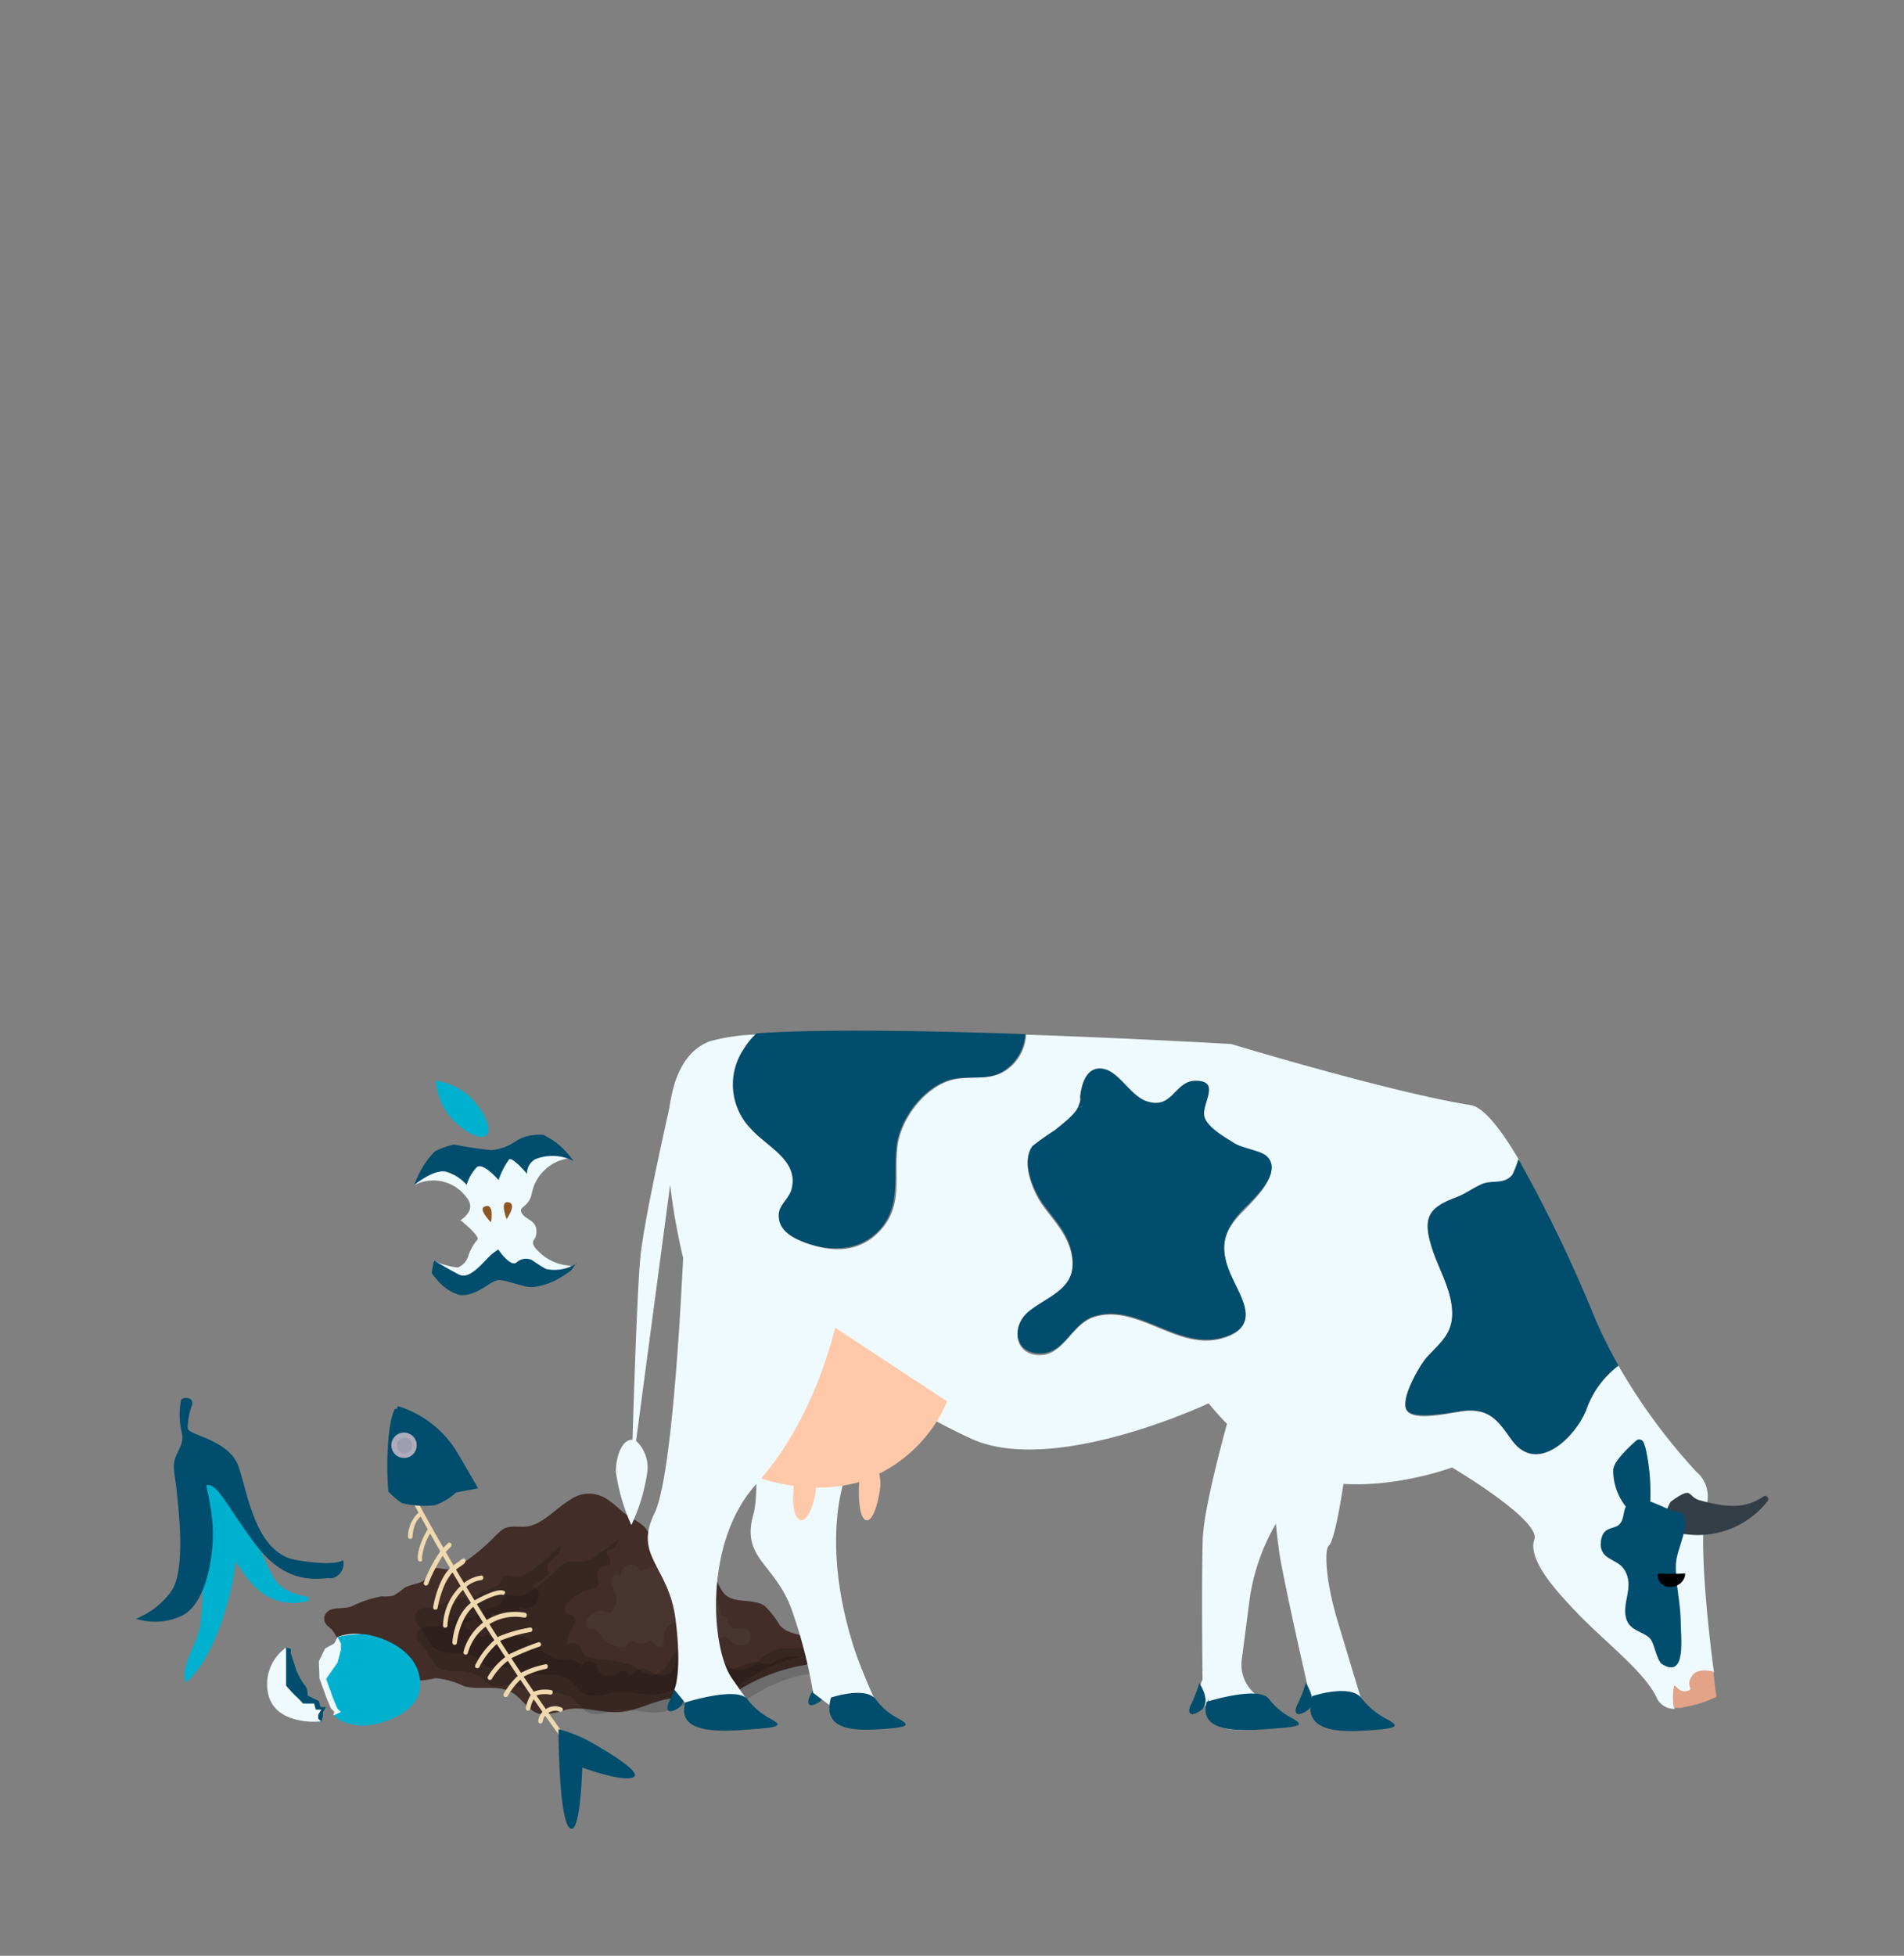 <svg xmlns="http://www.w3.org/2000/svg" viewBox="0 0 150 154"><rect x="0" y="0" width="150" height="154" fill="#808080" stroke="none"/><defs><style>.cls-1{opacity:0;}.cls-2{fill:#ff3dff;}.cls-3{fill:#422d28;}.cls-4{opacity:0.16;}.cls-5{fill:#000002;}.cls-6{opacity:0.04;}.cls-7{fill:#f5f5f5;}.cls-8{fill:#effaff;}.cls-9{fill:#004d6d;}.cls-10{fill:#00b1cf;}.cls-11{fill:#8d5725;}.cls-12{fill:#f0d9af;}.cls-13{fill:#acacbd;}.cls-14{fill:#9d9db0;}.cls-15{fill:#ffc9a9;}.cls-16{fill:#333d46;}.cls-17{fill:#e3a387;}</style></defs><g id="Calque_2" data-name="Calque 2"><g id="Calque_1-2" data-name="Calque 1"><g class="cls-1"><rect class="cls-2" width="150" height="154"></rect></g><g id="Groupe_4370" data-name="Groupe 4370"><g id="Groupe_4356" data-name="Groupe 4356"><g id="Groupe_4219" data-name="Groupe 4219"><path id="Trac&#xE9;_2079" data-name="Trac&#xE9; 2079" class="cls-3" d="M26.26,128.47c.85,1.32,1,2.3,2.87,2.36a4.61,4.61,0,0,1,2.48.43c.51.35.89,1,1.51,1.06a6,6,0,0,0,1.19-.18,6.52,6.52,0,0,1,2.26.64c1.25.33,2.7-.16,3.81.52.78.47,1.25,1.44,2.13,1.66a5.08,5.08,0,0,0,2.08-.34c1.44-.31,2.94.34,4.4.18,1.82-.2,3.61-1.59,5.29-.87a7.26,7.26,0,0,0,.94.42,2.83,2.83,0,0,0,2.14-.71,14.28,14.28,0,0,1,5.49-2.43c.73-.12,2.44-.48,2.18-1.5a.94.94,0,0,0-.6-.57,4.2,4.2,0,0,0-.5-.17c-.88-.24-2-.37-2.5-1a7.15,7.15,0,0,0-1.19-1.52c-.91-.61-2.29-.15-3.1-.88-.46-.42-.58-1.1-1-1.61a1.8,1.8,0,0,0-.43-.44c-1.12-.87-3-.76-4-1.89-.38-.45-.55-1-1-1.46a6.81,6.81,0,0,0-1.16-.76c-.6-.39-1.07-.94-1.68-1.33a2.54,2.54,0,0,0-2.93,0c-1.08.64-2,1.76-3.17,2.07-.66.18-1.39-.08-2,.19a1.09,1.09,0,0,0-.23.14,5.25,5.25,0,0,0-.65.6c-.65.68-2.74,2.53-3.7,2.49-.41,0-.9-.24-1.2.05a1.88,1.88,0,0,0-.29.52c-.35.61-1.27.53-1.87.91a5.33,5.33,0,0,1-.82.59,2.9,2.9,0,0,1-.93.06,8.74,8.74,0,0,0-2.42.81c-.78.25-1.88-.11-2.12.84C25.5,128,26,128.07,26.26,128.47Z"></path></g><g id="Groupe_4220" data-name="Groupe 4220" class="cls-4"><path id="Trac&#xE9;_2080" data-name="Trac&#xE9; 2080" class="cls-5" d="M33.37,129.67c.7,1.07.85,1.88,2.35,1.92a3.72,3.72,0,0,1,2,.36c.42.28.73.79,1.23.86a4.08,4.08,0,0,0,1-.15,5.65,5.65,0,0,1,1.84.52c1,.28,2.21-.12,3.11.43.64.38,1,1.18,1.74,1.35a3.9,3.9,0,0,0,1.7-.28c1.18-.25,2.4.28,3.6.15,1.48-.16,3-1.29,4.32-.71a5.23,5.23,0,0,0,.76.35,2.35,2.35,0,0,0,1.75-.58,11.79,11.79,0,0,1,4.49-2c.59-.09,2-.39,1.78-1.22-.09-.32-.45-.48-.9-.61a1.4,1.4,0,0,1-.47.24c-.77.24-1.63,0-2.36.38-.28.15-.53.41-.85.41a2.51,2.51,0,0,1-.61-.17c-.84-.21-1.65.57-2.52.5a3,3,0,0,1-1.69-1.09,2,2,0,0,0-1.82-.72c-1,.34-1.16,2.09-2.25,2.27-.63.11-1.18-.42-1.75-.72a9.15,9.15,0,0,0-2.65-.51,3.16,3.16,0,0,1-1-.25c-.39-.21-.32-.61-.61-.87a.72.72,0,0,0-.76-.07.1.1,0,0,1-.09,0s0-.06,0-.11A1.85,1.85,0,0,1,45,128.3a4,4,0,0,0,.29-.49.49.49,0,0,0-.08-.53c-.16-.15-.44-.13-.6-.28a.49.49,0,0,1-.06-.54,1.21,1.21,0,0,1,.38-.43,4.21,4.21,0,0,1,1-.7,1.84,1.84,0,0,1,.65-.21.85.85,0,0,0,.35-.08c.43-.24.08-.79.11-1.14s.35-.57.71-.62a.57.57,0,0,0,.28-.08c.15-.12,0-.37-.08-.53s-.25-.38-.12-.54.23-.1.36-.15a1.07,1.07,0,0,0,.55-.66,1,1,0,0,0,0-.1c-.88.53-1.66,1.44-2.59,1.7-.53.14-1.14-.07-1.64.16a2.46,2.46,0,0,0-.72.6c-.54.56-2.24,2.07-3,2-.35,0-.74-.19-1,0a1.37,1.37,0,0,0-.23.43c-.29.5-1,.43-1.53.74a3.67,3.67,0,0,1-.68.49,2.35,2.35,0,0,1-.75,0,7,7,0,0,0-2,.67c-.64.2-1.53-.1-1.73.68C32.76,129.27,33.16,129.34,33.37,129.67Z"></path></g><g id="Groupe_4221" data-name="Groupe 4221" class="cls-6"><path id="Trac&#xE9;_2081" data-name="Trac&#xE9; 2081" class="cls-7" d="M55.13,125.8c-.18-.19-.11-.68-.61-.55a2.11,2.11,0,0,0-.48.32.42.42,0,0,1-.53,0c-.26-.27.24-.77,0-1.06s-.91.12-1.09-.23c-.07-.12,0-.26,0-.39a.69.69,0,0,0-.74-.53,2.89,2.89,0,0,0-1,.29.4.4,0,0,1-.24,0,.42.42,0,0,1-.16-.19.72.72,0,0,0-.92-.18,1,1,0,0,0-.48.87.37.37,0,0,0-.52-.09h0l-.07.06a.73.73,0,0,0-.09.67c.06.22.19.43.26.65a1.63,1.63,0,0,1-.2,1.42.57.57,0,0,1-.11.11.46.46,0,0,1-.36-.06,1.24,1.24,0,0,0-1.6.73l0,.11c0,.2,0,.45.19.52a1,1,0,0,0,.3,0c.39,0,.59.48.86.77a2.64,2.64,0,0,0,1.17.64.63.63,0,0,0,.52,0c.19-.1.25-.35.43-.45s.64.24,1,.18.39-.24.61-.2.37.46.64.48.36-.21.38-.41,0-.43,0-.63a1.12,1.12,0,0,1,.48-.7,2.12,2.12,0,0,1,2.74.3.47.47,0,0,0,.22.2c.09,0,.19,0,.28,0,.27.06.36.46.63.49s.27-.07.41-.07a.7.7,0,0,1,.42.27,1.16,1.16,0,0,0,1.35.34.74.74,0,0,0,.31-.76.73.73,0,0,0-.61-.54c-.26,0-.55.1-.79,0s-.31-.38-.43-.6-.35-.45-.58-.35c.14-.06,0-.67,0-.78a1.15,1.15,0,0,0-.61-.67c-.25-.11-.64.06-.84-.06Z"></path></g><g id="Groupe_4222" data-name="Groupe 4222" class="cls-4"><path id="Trac&#xE9;_2082" data-name="Trac&#xE9; 2082" class="cls-5" d="M33.18,128.24c.69,1.07.84,1.88,2.34,1.92a3.81,3.81,0,0,1,2,.36c.42.29.73.79,1.24.86a4.08,4.08,0,0,0,1-.15,5.65,5.65,0,0,1,1.84.52c1,.28,2.21-.12,3.12.43.63.38,1,1.18,1.74,1.35a4.07,4.07,0,0,0,1.7-.27c1.18-.25,2.39.27,3.59.15,1.48-.16,2.95-1.3,4.32-.72a5.34,5.34,0,0,0,.77.35,2.4,2.4,0,0,0,1.75-.58,11.82,11.82,0,0,1,4.48-2c.59-.1,2-.39,1.78-1.22a.76.76,0,0,0-.49-.47,1.18,1.18,0,0,1-1.07,1c-.69.13-1.41-.09-2.08.1a4.73,4.73,0,0,0-1.57,1,2.13,2.13,0,0,1-1.73.6c-.74-.18-1.29-1-2-.93-.28,0-.54.23-.82.19-.45-.07-.71-.67-1.16-.67s-.57.36-.67.69a2.1,2.1,0,0,1-.4.93,1.21,1.21,0,0,1-1.23.14c-.57-.18-1-.77-1.58-.19-.12.13-.27.29-.44.25s-.23-.22-.37-.3-.52.13-.77.29a1,1,0,0,1-1.35-.41v0a1.79,1.79,0,0,0-.13-.32.65.65,0,0,0-.62-.33.66.66,0,0,0-.56.44c-.09-.33-.46-.48-.79-.55a4,4,0,0,0-1-.06.39.39,0,0,1-.24,0,.75.75,0,0,1-.26-.21c-.2-.19-.47-.14-.68-.29s-.19-.48-.3-.8a.3.3,0,0,0-.13-.21c-.22-.13-.49.22-.7.09a.49.49,0,0,0,0-.2c-.08-.1-.21-.05-.31-.08a6.43,6.43,0,0,0-1.51-.24,3.12,3.12,0,0,0-.75.15c-.34.07-.38-.1-.69-.1a1.06,1.06,0,0,0-.25.09c-.3.11-.59-.14-.87-.31a2.62,2.62,0,0,1-.51-.3.5.5,0,0,1-.19-.52,1.24,1.24,0,0,0,.64-.18c.06,0,.12-.09.18-.07a.26.26,0,0,1,.11.12.46.46,0,0,0,.66.07h0l.07-.06c0-.07.09-.15.17-.14s.06,0,.1,0,.12-.06.14-.13a.42.42,0,0,1,.06-.21c.09-.12.29,0,.44-.07a1.25,1.25,0,0,0,.28-.15c.42-.21.72.26,1.16.11.21-.06.38-.31.26-.49a1,1,0,0,0,1.07-1.72,3.12,3.12,0,0,0,1.31-.93.65.65,0,0,1,0-.84c.19-.24.46-.41.65-.65a1.23,1.23,0,0,0,.25-.68,3.5,3.5,0,0,0-.53.49c-.54.56-2.24,2.07-3,2-.34,0-.74-.21-1,0a1.37,1.37,0,0,0-.23.43c-.29.5-1,.43-1.53.74a3.43,3.43,0,0,1-.67.48,2.17,2.17,0,0,1-.76,0,7,7,0,0,0-2,.67c-.64.2-1.53-.1-1.73.68C32.55,127.83,33,127.91,33.18,128.24Z"></path></g><g id="Groupe_4328" data-name="Groupe 4328"><path id="Trac&#xE9;_2384" data-name="Trac&#xE9; 2384" class="cls-8" d="M34.13,99.25s.44,2.3,1.91,2.53,2.61-1.34,3.33-1.34,2.08,1.11,3.27.72A7.2,7.2,0,0,0,45,99.67a3.85,3.85,0,0,1-2.88-1.47c-.38-.59.18-.48.14-1.31s-.86-.84-1.16-1.37.57-.43.79-1.53a3.46,3.46,0,0,1,2.8-2.76c.57-.06-1.7-.78-1.7-.78s.23-.28-.48-.47-2.46,1-3.57,1-2.74-.67-3.59-.21a18,18,0,0,0-2.71,2.55,3.24,3.24,0,0,1,4.14,1c.81,1-.5,1.76-.5,1.76s1.57,1.26,1.33,1.54a3.81,3.81,0,0,0-.73,1.32,1.45,1.45,0,0,1-.81.87A6.22,6.22,0,0,1,34.13,99.25Z"></path><path id="Trac&#xE9;_2385" data-name="Trac&#xE9; 2385" class="cls-9" d="M45.4,99.46c-.14.21-.28.41-.44.61l0,0c-.29.19-.67.46-1,.64a5.38,5.38,0,0,1-1.91.63c-.61.12-2.19-.59-2.8-.54s-1.68,1.28-3,1.18h0a3.39,3.39,0,0,1-1.44-.81,5.87,5.87,0,0,1-.8-.93l.17-1s1.23.75,2,1.13,1.71-.77,2.25-1.31a4.13,4.13,0,0,1,.83-.67s.95,1.45,1.46,1a1.09,1.09,0,0,1,1.17-.18s.73.51,1.14.72a3.29,3.29,0,0,0,2.38-.43Z"></path><path id="Trac&#xE9;_2386" data-name="Trac&#xE9; 2386" class="cls-9" d="M43.85,90a7.22,7.22,0,0,1,1.34,1.42,3.69,3.69,0,0,0-3-.15,1.26,1.26,0,0,0-.67,1.16s-1.12-1.33-1.41-1.14a6.1,6.1,0,0,0-.83,1.63s-1.24-1.45-1.73-1a3.58,3.58,0,0,0-.79,1.38,3.38,3.38,0,0,0-1.5-1c-.81-.31-2.07.58-2.62,1a7.48,7.48,0,0,1,1.19-2.16c.14-.17.28-.33.43-.48a6.72,6.72,0,0,1,1.5-.54,30.45,30.45,0,0,0,3,.45c1.92-.29,1.65-1,3.32-1.2a3.14,3.14,0,0,1,.75,0A7.86,7.86,0,0,1,43.85,90Z"></path><path id="Trac&#xE9;_2387" data-name="Trac&#xE9; 2387" class="cls-10" d="M37.15,86.48c1.1,1.19,1.62,2.49,1.17,2.91s-1.71-.2-2.81-1.39a5.11,5.11,0,0,1-1.18-2.91A5.14,5.14,0,0,1,37.15,86.48Z"></path><path id="Trac&#xE9;_2388" data-name="Trac&#xE9; 2388" class="cls-11" d="M39.91,96s-.53-1.37.06-1.34C40.84,94.7,39.91,96,39.91,96Z"></path><path id="Trac&#xE9;_2389" data-name="Trac&#xE9; 2389" class="cls-11" d="M38.18,95c.81-.32.5,1.25.5,1.25S37.63,95.2,38.18,95Z"></path></g><g id="Groupe_4342" data-name="Groupe 4342"><path id="Trac&#xE9;_2390" data-name="Trac&#xE9; 2390" class="cls-12" d="M42.4,136l0,0C42.41,135.93,42.4,136,42.4,136Z"></path><g id="Groupe_4329" data-name="Groupe 4329"><path id="Trac&#xE9;_2391" data-name="Trac&#xE9; 2391" class="cls-12" d="M45.1,137.49a.17.17,0,0,1-.29.19h0a165.73,165.73,0,0,1-12.19-19.22.19.19,0,0,1,.07-.24h0a.18.18,0,0,1,.23.06v0a167.14,167.14,0,0,0,12.15,19.18Z"></path></g><g id="Groupe_4330" data-name="Groupe 4330"><path id="Trac&#xE9;_2392" data-name="Trac&#xE9; 2392" class="cls-12" d="M34,120.39a.15.15,0,0,1,0,.18,4.68,4.68,0,0,0-.76,2.16.19.19,0,0,1,0,.18.2.2,0,0,1-.26,0c-.19-.18,0-1.35.75-2.54a.17.17,0,0,1,.24-.06h0A.09.09,0,0,1,34,120.39Z"></path></g><g id="Groupe_4331" data-name="Groupe 4331"><path id="Trac&#xE9;_2393" data-name="Trac&#xE9; 2393" class="cls-12" d="M41.49,127.1a.2.2,0,0,1,0,.15.17.17,0,0,1-.21.12h0a3.87,3.87,0,0,0-4.42,2.78.17.17,0,0,1-.2.14h0a.17.17,0,0,1-.15-.2A4.2,4.2,0,0,1,41.39,127,.18.18,0,0,1,41.49,127.1Z"></path></g><g id="Groupe_4332" data-name="Groupe 4332"><path id="Trac&#xE9;_2394" data-name="Trac&#xE9; 2394" class="cls-12" d="M41.93,128.25a.08.08,0,0,1,0,.05.17.17,0,0,1-.14.21h0a11.18,11.18,0,0,0-2.34.67,6.38,6.38,0,0,0-1.69,2.09.18.18,0,0,1-.24.07.17.17,0,0,1-.07-.24,6.48,6.48,0,0,1,1.84-2.24,11.53,11.53,0,0,1,2.44-.7A.17.17,0,0,1,41.93,128.25Z"></path></g><g id="Groupe_4333" data-name="Groupe 4333"><path id="Trac&#xE9;_2395" data-name="Trac&#xE9; 2395" class="cls-12" d="M42.62,129.43l0,0a.18.18,0,0,1-.12.23,19,19,0,0,0-2.15.88,5,5,0,0,0-1.6,1.65.18.18,0,0,1-.25.07.19.19,0,0,1-.06-.25,5.26,5.26,0,0,1,1.75-1.79,22.07,22.07,0,0,1,2.2-.9A.18.18,0,0,1,42.62,129.43Z"></path></g><g id="Groupe_4334" data-name="Groupe 4334"><path id="Trac&#xE9;_2396" data-name="Trac&#xE9; 2396" class="cls-12" d="M43.15,131.14a.14.14,0,0,1,0,.06.18.18,0,0,1-.13.21h0a6.64,6.64,0,0,0-1.74.6A5.82,5.82,0,0,0,40,133.54a.19.19,0,0,1-.25.07.19.19,0,0,1-.06-.25,6.15,6.15,0,0,1,1.39-1.66,7,7,0,0,1,1.85-.64A.16.16,0,0,1,43.15,131.14Z"></path></g><g id="Groupe_4335" data-name="Groupe 4335"><path id="Trac&#xE9;_2397" data-name="Trac&#xE9; 2397" class="cls-12" d="M43.54,133.17a.25.25,0,0,1,0,.12.18.18,0,0,1-.2.15h0a2.15,2.15,0,0,0-1.07.06,2.11,2.11,0,0,0-.49,1.06.19.19,0,0,1-.22.14h0a.19.19,0,0,1-.13-.22c0-.17.26-1.06.66-1.29a2.5,2.5,0,0,1,1.3-.11A.2.2,0,0,1,43.54,133.17Z"></path></g><g id="Groupe_4336" data-name="Groupe 4336"><path id="Trac&#xE9;_2398" data-name="Trac&#xE9; 2398" class="cls-12" d="M44.32,134.53a.15.15,0,0,1,0,.16.17.17,0,0,1-.23.09h0a.94.94,0,0,0-.89.1.92.92,0,0,0-.44.66.18.18,0,0,1-.18.17h0a.18.18,0,0,1-.18-.18h0a1.28,1.28,0,0,1,.59-.94,1.25,1.25,0,0,1,1.24-.13A.11.11,0,0,1,44.32,134.53Z"></path></g><g id="Groupe_4337" data-name="Groupe 4337"><path id="Trac&#xE9;_2399" data-name="Trac&#xE9; 2399" class="cls-12" d="M39.77,125.32a.14.14,0,0,1,0,.15.17.17,0,0,1-.23.1h0s-.45-.1-1.88.69S36,129.32,36,129.34a.18.18,0,0,1-.36,0h0c0-.1.16-2.46,1.83-3.37s2.1-.75,2.19-.71A.15.15,0,0,1,39.77,125.32Z"></path></g><g id="Groupe_4338" data-name="Groupe 4338"><path id="Trac&#xE9;_2400" data-name="Trac&#xE9; 2400" class="cls-12" d="M38.07,124.15a.31.31,0,0,1,0,.08.17.17,0,0,1-.17.19,2.45,2.45,0,0,0-1.09.46A4.3,4.3,0,0,0,35.25,128a.17.17,0,0,1-.18.17h0a.17.17,0,0,1-.17-.18,4.56,4.56,0,0,1,1.74-3.41,2.91,2.91,0,0,1,1.27-.52A.2.2,0,0,1,38.07,124.15Z"></path></g><g id="Groupe_4339" data-name="Groupe 4339"><path id="Trac&#xE9;_2401" data-name="Trac&#xE9; 2401" class="cls-12" d="M36.68,122.89s0,.1-.09.21h0c-.11.1-.33.25-.68.5-1.06.75-1.43,3-1.43,3a.18.18,0,0,1-.2.15h0a.16.16,0,0,1-.15-.19h0c0-.1.4-2.45,1.57-3.29l.55-.39a.12.12,0,0,1,.05-.05c.14-.1.27-.18.37,0A.09.09,0,0,1,36.68,122.89Z"></path></g><g id="Groupe_4340" data-name="Groupe 4340"><path id="Trac&#xE9;_2402" data-name="Trac&#xE9; 2402" class="cls-12" d="M35.54,121.56a.18.18,0,0,1,0,.21l-.54.55a12.13,12.13,0,0,0-1.27,2.42.2.2,0,0,1-.24.1.18.18,0,0,1-.09-.24,11.41,11.41,0,0,1,1.35-2.53l.53-.55a.18.18,0,0,1,.25,0h0A.08.08,0,0,1,35.54,121.56Z"></path></g><g id="Groupe_4341" data-name="Groupe 4341"><path id="Trac&#xE9;_2403" data-name="Trac&#xE9; 2403" class="cls-12" d="M33.21,119.18a.16.16,0,0,1-.05.23c-.62.43-.66,1.58-.66,1.6a.18.18,0,0,1-.18.17h0a.18.18,0,0,1-.18-.18h0a2.62,2.62,0,0,1,.82-1.88.18.18,0,0,1,.25,0Z"></path></g></g><g id="Groupe_4343" data-name="Groupe 4343"><path id="Trac&#xE9;_2404" data-name="Trac&#xE9; 2404" class="cls-9" d="M31.67,118.36a6.33,6.33,0,0,1-1.08-.92,26,26,0,0,1,0-4c.17-2.09.54-2.51.54-2.51h.17l0-.12s0-.1.12-.07a8.38,8.38,0,0,1,4.54,3.52c1.53,2.61,1.7,2.93,1.7,2.93l-1.73.33a4.61,4.61,0,0,1-1.67,1A7.16,7.16,0,0,1,31.67,118.36Z"></path></g><g id="Groupe_4344" data-name="Groupe 4344"><path id="Trac&#xE9;_2405" data-name="Trac&#xE9; 2405" class="cls-13" d="M32.35,114.66a1,1,0,1,1,.36-1.33A1,1,0,0,1,32.35,114.66Z"></path></g><g id="Groupe_4345" data-name="Groupe 4345"><path id="Trac&#xE9;_2406" data-name="Trac&#xE9; 2406" class="cls-14" d="M32.17,114.34a.61.61,0,0,1-.83-.22h0a.61.61,0,0,1,.22-.83.62.62,0,0,1,.84.22h0A.6.6,0,0,1,32.17,114.34Z"></path></g><g id="Groupe_4346" data-name="Groupe 4346"><path id="Trac&#xE9;_2407" data-name="Trac&#xE9; 2407" class="cls-9" d="M44,136.16s0,7,.87,7.77,1-4.75,1-4.75,3.12,1.15,4,.78-2.4-2.26-3.48-2.87A11.16,11.16,0,0,0,44,136.16Z"></path></g><g id="Groupe_4347" data-name="Groupe 4347"><path id="Trac&#xE9;_2408" data-name="Trac&#xE9; 2408" class="cls-9" d="M64.47,131.83a10.44,10.44,0,0,1-.61,1.61c-.24.39-.4,1.24.65.6S64.47,131.83,64.47,131.83Z"></path><path id="Trac&#xE9;_2409" data-name="Trac&#xE9; 2409" class="cls-8" d="M57.58,96.32s2.82,19.28,1.78,22.9,1.84,3.85,3.14,7.9a38.57,38.57,0,0,1,1.56,6.18L66,134.76l1.57.62h2.21s-.6-.63-2.11-4.52c-1-2.63-3-9.55-.83-15.35s.46-7.72.46-7.72Z"></path><path id="Trac&#xE9;_2410" data-name="Trac&#xE9; 2410" class="cls-9" d="M65.47,133.67s2.71-.91,3.51.13a5.29,5.29,0,0,0,1.9,1.58c.51.34,1.08.59-1.08.75S64.68,136.43,65.47,133.67Z"></path></g><g id="Groupe_4355" data-name="Groupe 4355"><g id="Groupe_4352" data-name="Groupe 4352"><g id="Groupe_4349" data-name="Groupe 4349"><path id="Trac&#xE9;_2411" data-name="Trac&#xE9; 2411" class="cls-8" d="M134.47,118.42a2.54,2.54,0,0,0-.84-2.54,46.28,46.28,0,0,1-6.12-8.33,7.4,7.4,0,0,0-2.55,3.52c-.88,2.13-3.86,5.05-5.82,2.38-1-1.39-1.62-2.48-3.62-2.35-.91.05-4,.91-4.66,0s1-3.57,1.53-4.15c1.22-1.35,2.2-2,2-4-.18-1.65-1.12-3.17-1.6-4.74-.7-2.27-.25-3.06,1.88-3.85.79-.3,1.36-.76,2.1-1.08s1.76.07,2.44-.71a7.5,7.5,0,0,0,.47-1.22c-1.45-2.46-2.8-4.17-3.82-4.33C109.5,86,97,82.21,97,82.21s-7.52-.44-16.16-.74a3.63,3.63,0,0,1-1.15,2.47c-1.3,1.2-2.57.79-4.16,1-2.37.26-4.53,3-4.82,5.32s.45,4.52-1.23,6.49-4,1.9-6.13,1.07c-1-.39-2-1-1.91-2.25.07-.73.79-1.19,1-1.9.59-2.24-2-3.35-3.19-4.73a5,5,0,0,1-.55-6.34,5.23,5.23,0,0,1,1-1.14A15.17,15.17,0,0,0,55.9,82c-6.17,2.38-1.84,18-1.84,18s16,10.39,22.51,13.31,18.65-2.81,18.65-2.81,4.08,5.3,9,6.16,10.17-1.11,10.17-1.11,7,4.14,6.49,5.66,1.41,3.79,3.57,6,5.2,4.55,6.07,6.49a1.51,1.51,0,0,0,1.41.86,4.41,4.41,0,0,1,0-1.62c.05-.46.28.46,1,.31s-.19-.36.46-1.23c.34-.47,1-.44,1.64-.31C134.53,128,133.74,120.45,134.47,118.42ZM97.11,100.8c.86,1.81,2,3.7-.67,4.55-3.59,1.15-6.69-2.66-10.17-1.66-1.77.51-2.35,2.77-4.08,3-2.22.22-2.66-2.12-1.12-3.33s3.63-1.73,3.41-4.12c-.17-1.81-1.33-2.93-2.33-4.31-.72-1-1.75-3.31-.83-4.56a21.28,21.28,0,0,1,1.8-1.27c.52-.46,1.63-1.23,1.85-1.94a1.36,1.36,0,0,1,.11-.28c0-.11,0-.22,0-.34.11-1.2.5-2.53,1.86-2.24s2.1,2.13,3.4,2.55c2,.67,2.18-1.63,3.83-1.62,2.1,0,.36,1.83.72,2.9.27.81,1.64,1.54,2.31,2s2,.58,2.53,1c1.38,1.16-.88,3.3-1.78,4.24C96.24,97.05,96,98.43,97.11,100.8Z"></path><path id="Trac&#xE9;_2412" data-name="Trac&#xE9; 2412" class="cls-9" d="M116.76,93.23c-.74.32-1.31.78-2.1,1.07-2.13.8-2.58,1.59-1.88,3.86.48,1.57,1.42,3.09,1.6,4.74.21,2-.77,2.67-2,4-.53.59-2.11,3.36-1.53,4.16s3.75.08,4.66,0c2-.12,2.61,1,3.62,2.36,2,2.67,4.94-.25,5.82-2.39a7.42,7.42,0,0,1,2.55-3.51,36.24,36.24,0,0,1-1.88-3.8,111.93,111.93,0,0,0-6-12.45,7.5,7.5,0,0,1-.47,1.22C118.52,93.3,117.56,92.89,116.76,93.23Z"></path><path id="Trac&#xE9;_2413" data-name="Trac&#xE9; 2413" class="cls-9" d="M58.62,82.56a5,5,0,0,0,.55,6.34c1.24,1.38,3.78,2.48,3.19,4.73-.18.71-.9,1.17-1,1.9-.12,1.24.89,1.85,1.91,2.25,2.12.83,4.55.78,6.13-1.07s.95-4.18,1.23-6.49,2.45-5.06,4.82-5.32c1.59-.17,2.86.24,4.16-1a3.63,3.63,0,0,0,1.15-2.47c-7.65-.27-16.17-.42-21.16-.06A5.52,5.52,0,0,0,58.62,82.56Z"></path><path id="Trac&#xE9;_2414" data-name="Trac&#xE9; 2414" class="cls-9" d="M99.75,91c-.49-.41-1.89-.59-2.53-1s-2-1.15-2.31-2c-.36-1.07,1.38-2.89-.72-2.9-1.66,0-1.79,2.29-3.83,1.62-1.3-.42-2.14-2.28-3.4-2.55s-1.75,1-1.86,2.24c.08.12.05.19,0,.34s0,.3,0,.44.08-.12.14-.15-.17.34-.14.15,0-.29,0-.44a1.36,1.36,0,0,0-.11.28c-.22.71-1.33,1.48-1.85,1.94a21.28,21.28,0,0,0-1.8,1.27c-.93,1.25.11,3.54.83,4.55,1,1.39,2.16,2.5,2.33,4.32.22,2.39-1.85,2.89-3.41,4.12s-1.1,3.55,1.12,3.32c1.73-.17,2.31-2.44,4.08-2.94,3.48-1,6.57,2.8,10.17,1.66,2.7-.86,1.53-2.74.67-4.55-1.13-2.38-.87-3.75.86-5.55C98.88,94.32,101.13,92.18,99.75,91Z"></path><g id="Groupe_4348" data-name="Groupe 4348"><path id="Trac&#xE9;_2415" data-name="Trac&#xE9; 2415" class="cls-15" d="M74.62,110.35,55.68,97.9s-3.78,13.2.11,16.34A14.35,14.35,0,0,0,62.53,117c-.11,1.11-.08,2.37.47,2.67s1.19-1.21,1.28-2.53a11.92,11.92,0,0,0,3.41-.44c-.1,1.39.06,3.13.67,3s1-2.31,1-2.83a3.84,3.84,0,0,0-.09-.83A11.36,11.36,0,0,0,74.62,110.35Z"></path></g></g><g id="Groupe_4350" data-name="Groupe 4350"><path id="Trac&#xE9;_2416" data-name="Trac&#xE9; 2416" class="cls-8" d="M94.7,132.29a11.63,11.63,0,0,1-.62,1.61c-.24.39-.4,1.25.65.6S94.7,132.29,94.7,132.29Z"></path><path id="Trac&#xE9;_2417" data-name="Trac&#xE9; 2417" class="cls-9" d="M53.37,132.31a10.44,10.44,0,0,1-.61,1.61c-.24.39-.4,1.24.65.6S53.37,132.31,53.37,132.31Z"></path><path id="Trac&#xE9;_2418" data-name="Trac&#xE9; 2418" class="cls-8" d="M53.94,96.32s-.71,19.47-2.38,22.85,1.12,4.12,1.66,8.33-.09,5.55-.09,5.55l2.15,2.6,1.31-.27h3.58s-.13.23-2.54-3.27c-1.6-2.32-2.22-10.66,1.94-15.24,5.77-6.36,6.92-15.67,6.92-15.67Z"></path><path id="Trac&#xE9;_2419" data-name="Trac&#xE9; 2419" class="cls-8" d="M99.4,102.83s-4.54,14.23-4.65,18.45,0,11.79,0,11.79a8.65,8.65,0,0,0,1.38,2c.61.69,2.52.54,3.93.32.57-.09,0,.28-.49,0l-.28-1.72a3,3,0,0,1-1.46-3l.6-4.61a16.4,16.4,0,0,1,3.24-7.8c1.54-2,3.12-4.75,2.71-7C103.63,107,99.4,102.83,99.4,102.83Z"></path><path id="Trac&#xE9;_2420" data-name="Trac&#xE9; 2420" class="cls-8" d="M99.4,102.83s.72,16,1.51,20.17,2.51,11.52,2.51,11.52a10.76,10.76,0,0,1,1.78,1.14c.74.54,2.57.52,3.9,0,.55-.21-2.38-.72-1.84-1.78l-1.94-6.43c-.88-3-1-5.44-.63-5.74.92-.8,2.75-15.52,1.86-17.66C104.91,100.09,99.4,102.83,99.4,102.83Z"></path><path id="Trac&#xE9;_2421" data-name="Trac&#xE9; 2421" class="cls-9" d="M54,134.05s4.08-1.29,4.88-.25a5.46,5.46,0,0,0,1.9,1.58c.52.34,1.09.59-1.08.75S53.16,136.81,54,134.05Z"></path><path id="Trac&#xE9;_2422" data-name="Trac&#xE9; 2422" class="cls-8" d="M95.26,134s3.54-1.28,4.23-.24a5.05,5.05,0,0,0,1.65,1.57c.45.35.94.59-.94.75S94.58,136.79,95.26,134Z"></path></g><path id="Trac&#xE9;_2423" data-name="Trac&#xE9; 2423" class="cls-9" d="M94.48,132.53a11.58,11.58,0,0,1-.61,1.61c-.25.39-.4,1.25.65.6S94.48,132.53,94.48,132.53Z"></path><path id="Trac&#xE9;_2424" data-name="Trac&#xE9; 2424" class="cls-9" d="M102.87,132.53a10.49,10.49,0,0,1-.62,1.61c-.24.39-.4,1.25.66.6S102.87,132.53,102.87,132.53Z"></path><path id="Trac&#xE9;_2425" data-name="Trac&#xE9; 2425" class="cls-9" d="M95.07,134s4.08-1.28,4.88-.24a5.48,5.48,0,0,0,1.91,1.57c.51.35,1.08.59-1.09.75S94.28,136.79,95.07,134Z"></path><path id="Trac&#xE9;_2426" data-name="Trac&#xE9; 2426" class="cls-9" d="M103.37,133.56s3-1,3.88.15a6.06,6.06,0,0,0,2.11,1.71c.57.37,1.19.64-1.2.81S102.49,136.55,103.37,133.56Z"></path><path id="Trac&#xE9;_2427" data-name="Trac&#xE9; 2427" class="cls-9" d="M130,118.42a15.93,15.93,0,0,0-.37-4.43l-.14-.39a.37.37,0,0,0-.48-.23.41.41,0,0,0-.11.07c-.64.56-1.8,1.67-1.81,2.32a4.58,4.58,0,0,0,1.52,3.43Z"></path><path id="Trac&#xE9;_2428" data-name="Trac&#xE9; 2428" class="cls-16" d="M131.62,118.25s-1.32,2,1,2.53a7,7,0,0,0,6.63-2.57c.17-.2-.07-.53-.29-.39-1.33.88-2.56,1-5,.33C132.86,117.88,133.47,116.9,131.62,118.25Z"></path><g id="Groupe_4351" data-name="Groupe 4351"><path id="Trac&#xE9;_2429" data-name="Trac&#xE9; 2429" class="cls-17" d="M135.09,132.57l-2.52,1.87a9.34,9.34,0,0,0,2.66-.83S135.17,133.22,135.09,132.57Z"></path><path id="Trac&#xE9;_2430" data-name="Trac&#xE9; 2430" class="cls-17" d="M135.07,132.43c0-.24-.07-.52-.1-.82-.6-.12-1.3-.15-1.64.31-.65.88.27,1.09-.46,1.24s-1-.78-1-.31a4.64,4.64,0,0,0,0,1.62,4.1,4.1,0,0,0,.7,0l2.52-1.87S135.08,132.48,135.07,132.43Z"></path></g><path id="Trac&#xE9;_2431" data-name="Trac&#xE9; 2431" class="cls-8" d="M50.11,113.46l3.4-25.53-.28-2.85S50.8,95.46,50.45,99c-.23,2.31-.49,10.08-.62,14.37h-.06c-.69,0-1.25,1.14-1.25,2.53a15.44,15.44,0,0,0,1.22,4.19A14.71,14.71,0,0,0,51,115.88,2.86,2.86,0,0,0,50.11,113.46Z"></path></g><g id="Groupe_4353" data-name="Groupe 4353"><path id="Trac&#xE9;_2432" data-name="Trac&#xE9; 2432" class="cls-9" d="M132.4,119.1c-1.37-.16-2.84-1.6-4.06-.75-.55.39-.3,1.15-.72,1.64s-1.32.13-1.49,1.32c-.22,1.54,1.23,1.37,1.81,2.25.91,1.38-.27,2.69.21,4,.32.89,1.4.93,1.87,1.49.33.41.5,1.74.94,2,1.92,1.17,1.45-2.19,1.45-3.29,0-1.54-.44-3.14-.38-4.61.05-1.17,1.15-3,.56-3.92Z"></path></g><g id="Groupe_4354" data-name="Groupe 4354"><path id="Trac&#xE9;_2433" data-name="Trac&#xE9; 2433" d="M132.76,123.89a.88.88,0,0,1-.14.5,1.06,1.06,0,0,1-.34.36,1.3,1.3,0,0,1-.57.2l-.34,0a.53.53,0,0,1-.29-.12c-.18-.12-.34-.23-.38-.39a.93.93,0,0,1-.09-.52,4.21,4.21,0,0,1,.47,0c.1,0,.22,0,.3,0a.29.29,0,0,0,.13,0h.78Z"></path></g></g><path id="Trac&#xE9;_2434" data-name="Trac&#xE9; 2434" class="cls-10" d="M24.18,125.71a4.44,4.44,0,0,1-2.2-.92c-.9-.91-2-4.32-2.32-4.94s-.92-2.28-.92-2.28a23.17,23.17,0,0,1-1.22-2.31c-.47-1.06-1.21-1.09-1.21-1.09l-1.06,1,.44,1.42a2.89,2.89,0,0,0-.07.88c.1,1.18.06,2.68.06,2.68s.26,1.77.28,2.48a33.06,33.06,0,0,1-.21,5.54c-.3,1.29-1.15,2.5-1.21,3.62s.45.39.45.39,1.75-1.53,3-6.22a20.5,20.5,0,0,0,.58-3c.21.33.43.67.68,1,1.84,2.62,3.93,2.36,4.93,2.13a.17.17,0,0,0,.12-.22A.18.18,0,0,0,24.18,125.71Z"></path><path id="Trac&#xE9;_2435" data-name="Trac&#xE9; 2435" class="cls-9" d="M14.27,110.23c.11-.21,1-.3.87.39a5.12,5.12,0,0,0-.35,1.86c.11.56,3.26.88,4,3s1.34,6.82,4.55,7.36,3.69,0,3.69,0a1.16,1.16,0,0,1-.84,1.42,1,1,0,0,1-.34,0c-1.5.15-3.58.21-5.78-2.73s-2.92-4.73-3.77-4.58c-.16,0,.36,1.24.46,3.37s-.51,6.23-2.65,7a4.91,4.91,0,0,1-3.4.14,6.26,6.26,0,0,0,2.73-2.09c1.2-1.56.66-6.23.49-7.87s-.42-2.13,0-3,.53-1.1.37-1.8A5.7,5.7,0,0,1,14.27,110.23Z"></path><path id="Trac&#xE9;_2436" data-name="Trac&#xE9; 2436" class="cls-8" d="M26.59,128.9l-.25.51-.73.4-.49,1,.05,1.36.58,1.6.32.75.27.26-.07.27a6.45,6.45,0,0,0,2.08.4c.83-.05,4.44-.34,4.23-3.09s-3.58-3.66-4.46-3.71A4,4,0,0,0,26.59,128.9Z"></path><path id="Trac&#xE9;_2437" data-name="Trac&#xE9; 2437" class="cls-9" d="M22.54,129.73l.37.1v.35l.41,1.28a5.56,5.56,0,0,0,.67,1.22c.27.24.24.83.24.83l.89.43.14.48h.42l-.24.4v.32l-.13.46s-3.15.13-3.79-2.33A3.16,3.16,0,0,1,22.54,129.73Z"></path><path id="Trac&#xE9;_2438" data-name="Trac&#xE9; 2438" class="cls-10" d="M26.59,128.9l.27.51v.51l-.27,1-.9,1.28.58,1.6.32.75.27.26-.59.27.59.43a4.54,4.54,0,0,0,1.78.37c.83,0,4.67-.74,4.46-3.49s-3.58-3.66-4.46-3.71A8.81,8.81,0,0,0,26.59,128.9Z"></path><path id="Trac&#xE9;_2439" data-name="Trac&#xE9; 2439" class="cls-8" d="M22.54,129.73v3s.5.59.77.83a6.11,6.11,0,0,1,.56.58h.88l.13.48h.43l-.24.4v.32l.24.22s-3.52.37-4.16-2.08A3.54,3.54,0,0,1,22.54,129.73Z"></path></g></g></g></g></svg>